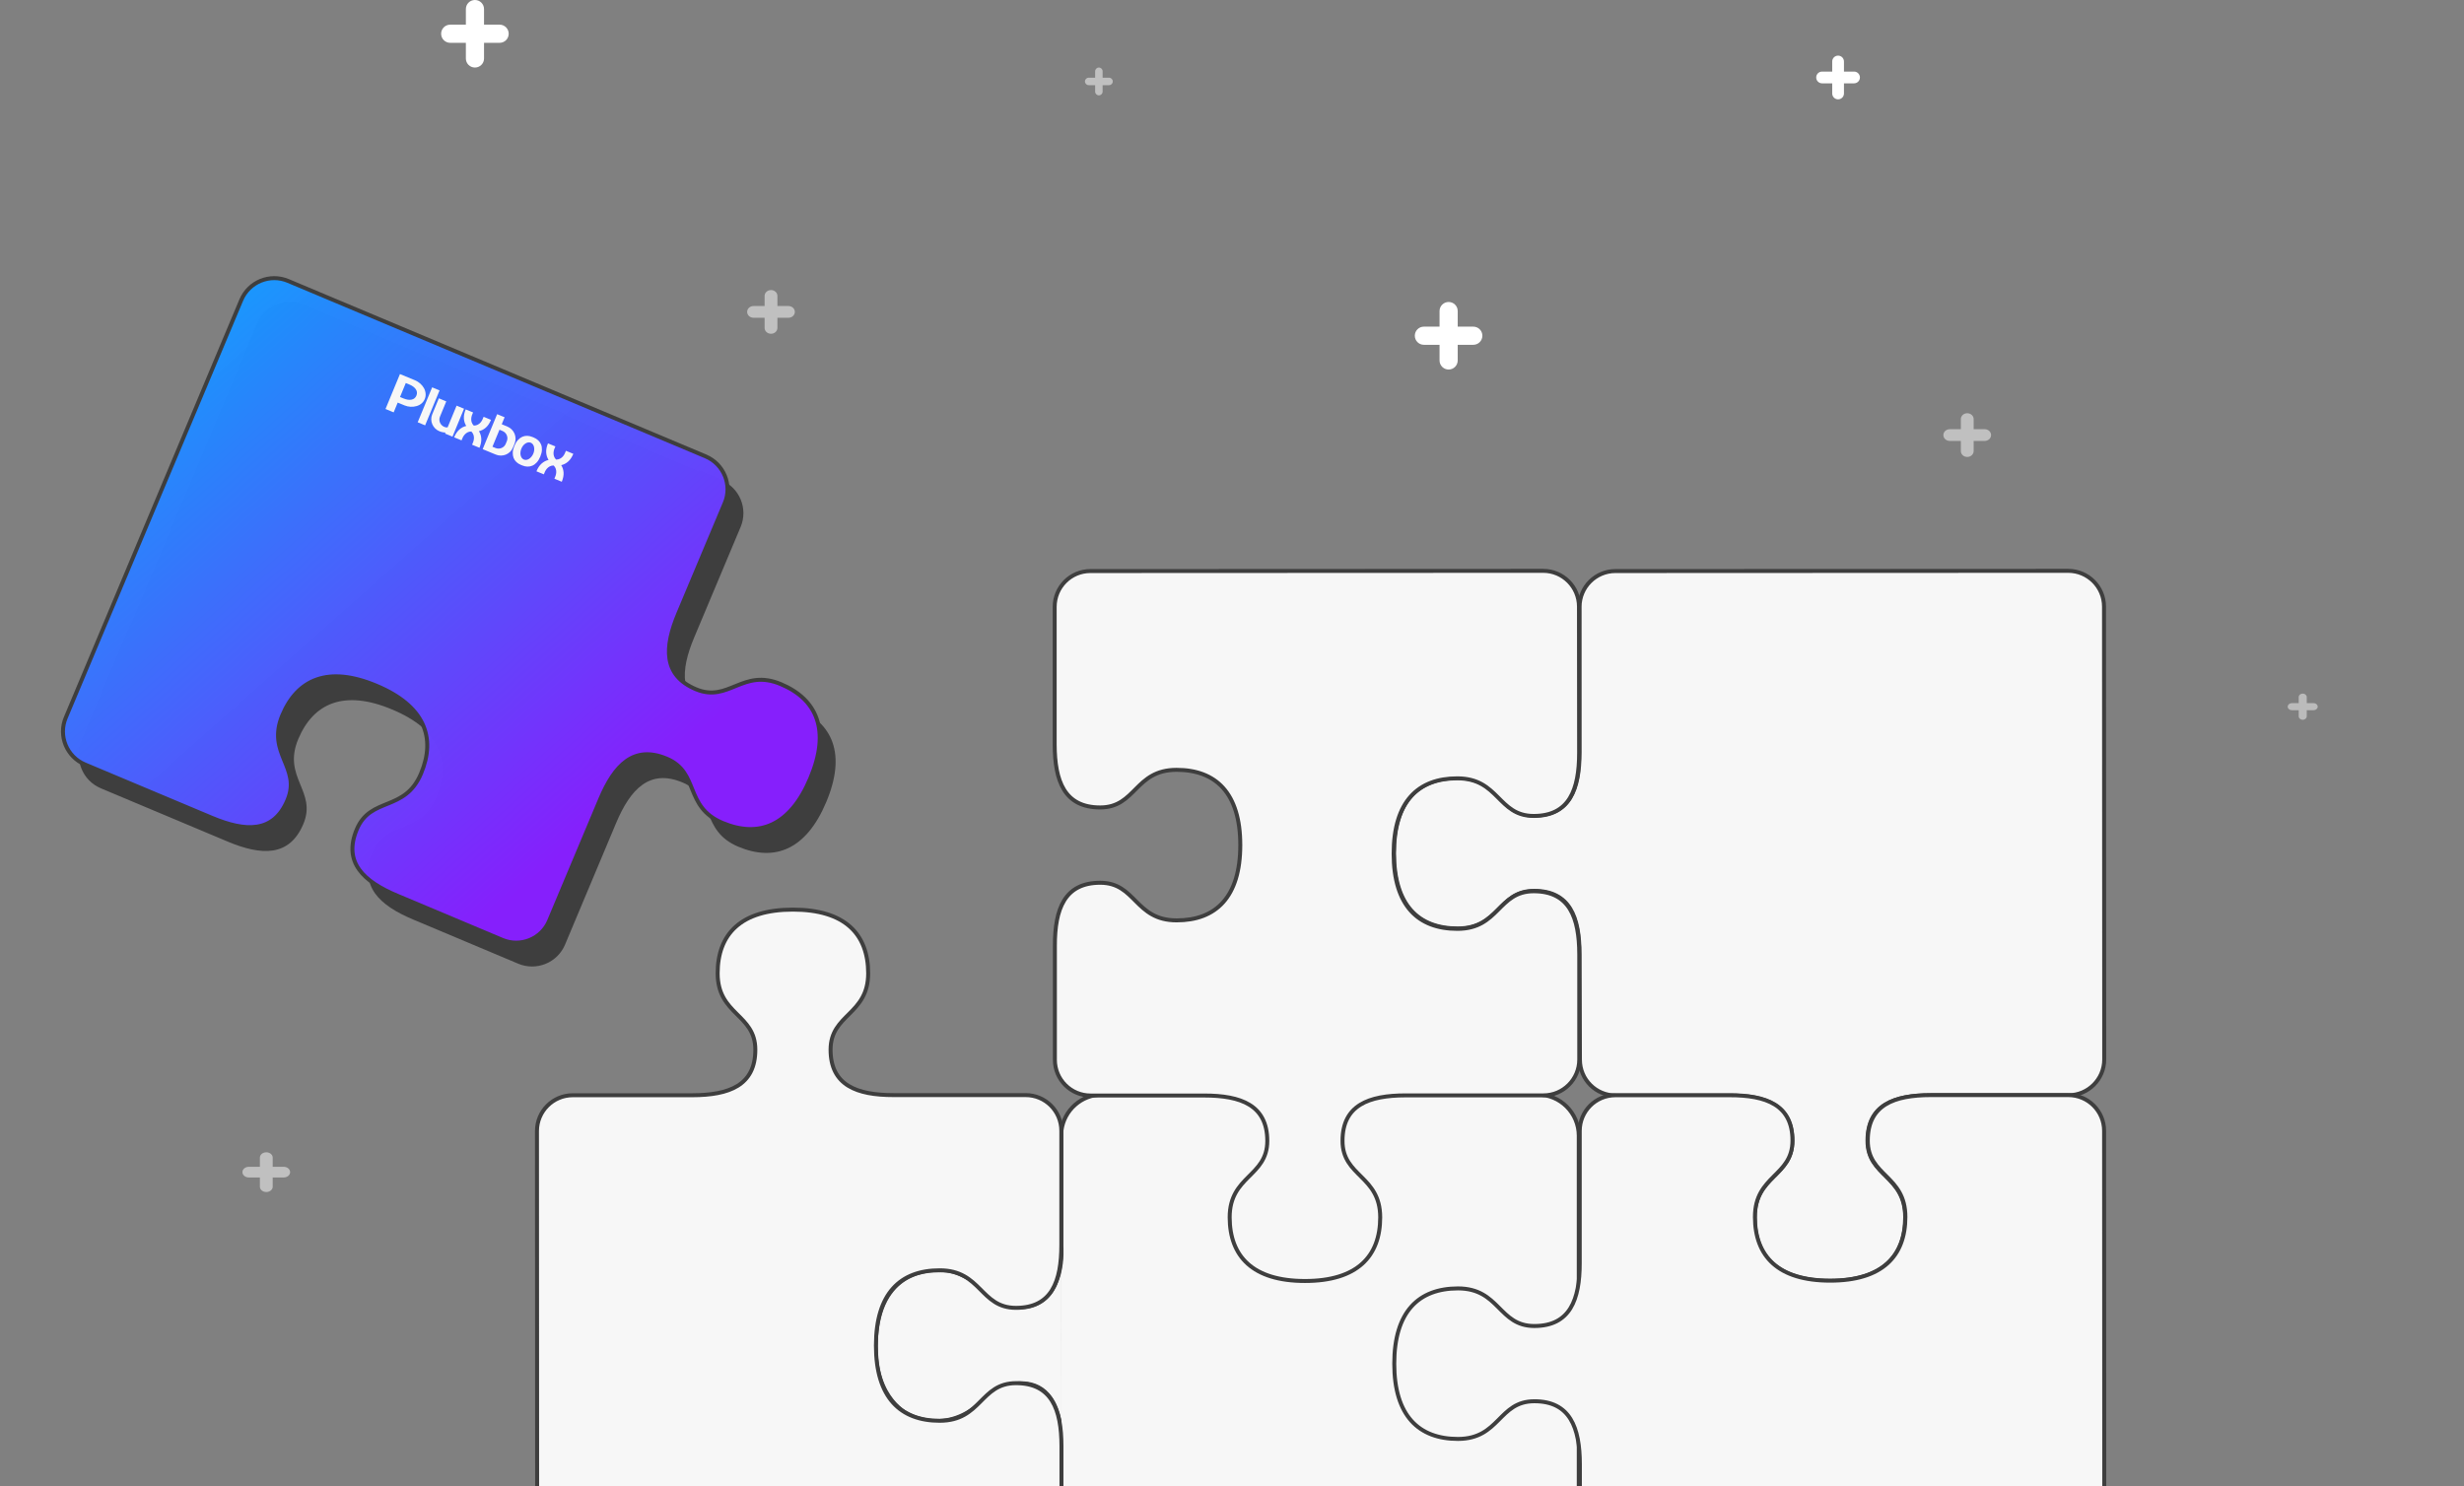 <svg width="620" height="374" viewBox="0 0 620 374" fill="none" xmlns="http://www.w3.org/2000/svg">
<rect x="0" y="0" width="620" height="374" fill="#808080" stroke="none"/>
<path d="M358.285 82.206H362.223V78.285C362.223 77.02 363.243 76 364.509 76C365.775 76 366.794 77.02 366.794 78.285V82.206H370.715C371.98 82.206 373 83.225 373 84.491C373 85.757 371.98 86.777 370.715 86.777H366.794V90.715C366.794 91.98 365.775 93 364.509 93C363.243 93 362.223 91.98 362.223 90.715V86.777H358.285C357.02 86.777 356 85.757 356 84.491C356 83.225 357.02 82.206 358.285 82.206Z" fill="white"/>
<path d="M458.479 18.015H461.027V15.479C461.027 14.66 461.687 14 462.506 14C463.325 14 463.984 14.66 463.984 15.479V18.015H466.521C467.34 18.015 468 18.675 468 19.494C468 20.313 467.34 20.973 466.521 20.973H463.984V23.521C463.984 24.34 463.325 25 462.506 25C461.687 25 461.027 24.34 461.027 23.521V20.973H458.479C457.66 20.973 457 20.313 457 19.494C457 18.675 457.66 18.015 458.479 18.015Z" fill="white"/>
<path d="M113.285 6.206H117.223V2.285C117.223 1.02 118.243 0 119.509 0C120.775 0 121.794 1.02 121.794 2.285V6.206H125.715C126.98 6.206 128 7.225 128 8.491C128 9.757 126.98 10.777 125.715 10.777H121.794V14.715C121.794 15.98 120.775 17 119.509 17C118.243 17 117.223 15.98 117.223 14.715V10.777H113.285C112.02 10.777 111 9.757 111 8.491C111 7.225 112.02 6.206 113.285 6.206Z" fill="white"/>
<path d="M189.613 77.016H192.393V74.479C192.393 73.66 193.113 73 194.006 73C194.9 73 195.619 73.66 195.619 74.479V77.016H198.387C199.28 77.016 200 77.675 200 78.494C200 79.313 199.28 79.973 198.387 79.973H195.619V82.521C195.619 83.34 194.9 84 194.006 84C193.113 84 192.393 83.34 192.393 82.521V79.973H189.613C188.72 79.973 188 79.313 188 78.494C188 77.675 188.72 77.016 189.613 77.016Z" fill="white" fill-opacity="0.5"/>
<path d="M490.613 108.016H493.393V105.479C493.393 104.66 494.113 104 495.006 104C495.9 104 496.619 104.66 496.619 105.479V108.016H499.387C500.28 108.016 501 108.675 501 109.494C501 110.313 500.28 110.973 499.387 110.973H496.619V113.521C496.619 114.34 495.9 115 495.006 115C494.113 115 493.393 114.34 493.393 113.521V110.973H490.613C489.72 110.973 489 110.313 489 109.494C489 108.675 489.72 108.016 490.613 108.016Z" fill="white" fill-opacity="0.5"/>
<path d="M273.941 19.555H275.563V17.941C275.563 17.42 275.982 17 276.504 17C277.025 17 277.445 17.42 277.445 17.941V19.555H279.059C279.58 19.555 280 19.975 280 20.496C280 21.018 279.58 21.437 279.059 21.437H277.445V23.059C277.445 23.58 277.025 24 276.504 24C275.982 24 275.563 23.58 275.563 23.059V21.437H273.941C273.42 21.437 273 21.018 273 20.496C273 19.975 273.42 19.555 273.941 19.555Z" fill="white" fill-opacity="0.5"/>
<path d="M62.613 293.65H65.393V291.344C65.393 290.6 66.113 290 67.006 290C67.9 290 68.619 290.6 68.619 291.344V293.65H71.387C72.28 293.65 73 294.25 73 294.995C73 295.739 72.28 296.339 71.387 296.339H68.619V298.656C68.619 299.4 67.9 300 67.006 300C66.113 300 65.393 299.4 65.393 298.656V296.339H62.613C61.72 296.339 61 295.739 61 294.995C61 294.25 61.72 293.65 62.613 293.65Z" fill="white" fill-opacity="0.5"/>
<path d="M267.091 284.498C267.746 279.411 272.09 275.478 277.365 275.478H386.894C392.617 275.478 397.254 280.118 397.254 285.843V397.167C397.254 402.893 392.617 407.532 386.894 407.532H277.365C271.642 407.532 267.005 402.893 267.005 397.167" fill="#F7F7F7"/>
<path d="M267.091 284.498C267.746 279.411 272.09 275.478 277.365 275.478H386.894C392.617 275.478 397.254 280.118 397.254 285.843V397.167C397.254 402.893 392.617 407.532 386.894 407.532H277.365C271.642 407.532 267.005 402.893 267.005 397.167" stroke="#3E3E3E" stroke-linecap="round" stroke-linejoin="round"/>
<path d="M267.057 284.59V313.251C267.057 313.251 267.057 313.303 267.057 313.337C267.126 314.096 268.057 326.512 259.075 328.702C255.713 329.53 252.161 328.392 249.575 326.081C246.403 323.236 241.093 319.252 236.421 319.683C236.421 319.683 222.576 318.252 220.611 334.738C218.646 351.224 228.162 355.69 228.162 355.69C228.162 355.69 238.024 361.95 247.851 352.051C249.61 350.275 251.765 348.913 254.213 348.43C258.523 347.551 264.643 348.137 266.574 357.535C266.574 357.604 266.591 357.673 266.591 357.742L267.109 397.25" fill="#F7F7F7"/>
<path d="M267.057 284.59V313.251C267.057 313.251 267.057 313.303 267.057 313.337C267.126 314.096 268.057 326.512 259.075 328.702C255.713 329.53 252.161 328.392 249.575 326.081C246.403 323.236 241.093 319.252 236.421 319.683C236.421 319.683 222.576 318.252 220.611 334.738C218.646 351.224 228.162 355.69 228.162 355.69C228.162 355.69 238.024 361.95 247.851 352.051C249.61 350.275 251.765 348.913 254.213 348.43C258.523 347.551 264.643 348.137 266.574 357.535C266.574 357.604 266.591 357.673 266.591 357.742L267.109 397.25" stroke="#3E3E3E" stroke-linecap="round" stroke-linejoin="round"/>
<path d="M441.528 306.353C441.528 295.851 450.993 296.127 450.993 287.125C450.993 278.123 444.338 275.692 435.149 275.692H406.547C401.582 275.709 397.547 271.691 397.547 266.707L397.444 240.047C397.444 230.856 395.013 224.199 386.014 224.199C377.014 224.199 377.29 233.666 366.79 233.666C356.946 233.666 350.774 227.838 350.774 214.715C350.774 201.591 356.963 195.78 366.808 195.78C377.307 195.78 377.014 205.247 386.014 205.247C395.013 205.247 397.444 198.591 397.461 189.399V152.72C397.461 147.754 401.495 143.718 406.478 143.718L520.42 143.667C525.386 143.667 529.42 147.702 529.42 152.668L529.472 266.638C529.472 271.605 525.437 275.64 520.472 275.64H485.733C476.543 275.657 469.888 278.089 469.906 287.108C469.906 296.109 479.371 295.816 479.388 306.318C479.388 316.165 473.578 322.356 460.458 322.356C447.338 322.356 441.528 316.182 441.511 306.336L441.528 306.353Z" fill="#F7F7F7" stroke="#3E3E3E" stroke-linecap="round" stroke-linejoin="round"/>
<path d="M520.476 407.562L406.533 407.613C401.568 407.613 397.534 403.595 397.534 398.612V368.485C397.517 359.294 395.068 352.637 386.069 352.655C377.069 352.655 377.362 362.122 366.863 362.139C357.019 362.139 350.829 356.328 350.829 343.205C350.829 330.081 357.001 324.27 366.846 324.253C377.345 324.253 377.069 333.72 386.069 333.72C395.068 333.72 397.499 327.064 397.499 317.872V284.642C397.482 279.675 401.499 275.64 406.482 275.64H435.187C444.376 275.623 451.031 278.054 451.031 287.056C451.031 296.058 441.566 295.782 441.583 306.284C441.583 316.13 447.393 322.304 460.513 322.304C473.633 322.304 479.443 316.113 479.443 306.266C479.443 295.764 469.978 296.058 469.978 287.056C469.978 278.054 476.616 275.623 485.805 275.605H520.441C525.406 275.605 529.441 279.623 529.441 284.59L529.492 398.56C529.492 403.526 525.458 407.562 520.493 407.562H520.476Z" fill="#F7F7F7" stroke="#3E3E3E" stroke-linecap="round" stroke-linejoin="round"/>
<path d="M135.166 398.612L135.114 284.642C135.114 279.675 139.149 275.64 144.114 275.64H174.233C183.422 275.623 190.077 273.174 190.06 264.172C190.06 255.171 180.595 255.464 180.578 244.962C180.578 235.115 186.388 228.924 199.508 228.924C212.628 228.924 218.438 235.098 218.455 244.944C218.455 255.446 208.99 255.171 208.99 264.172C208.99 273.174 215.645 275.606 224.834 275.606H258.056C263.022 275.588 267.056 279.606 267.056 284.59V313.302C267.073 322.494 264.642 329.15 255.643 329.15C246.643 329.15 246.919 319.683 236.42 319.7C226.575 319.7 220.403 325.512 220.403 338.635C220.403 351.758 226.592 357.569 236.437 357.569C246.936 357.569 246.643 348.102 255.643 348.102C264.642 348.102 267.073 354.741 267.09 363.933V398.577C267.09 403.544 263.073 407.579 258.108 407.579L144.166 407.631C139.2 407.631 135.166 403.595 135.166 398.629V398.612Z" fill="#F7F7F7" stroke="#3E3E3E" stroke-linecap="round" stroke-linejoin="round"/>
<path d="M397.341 189.503C397.341 198.694 394.91 205.351 385.911 205.351C376.911 205.351 377.187 195.883 366.688 195.883C356.843 195.883 350.671 201.712 350.671 214.835C350.671 227.959 356.86 233.77 366.705 233.77C377.204 233.77 376.911 224.303 385.928 224.303C394.927 224.303 397.358 230.959 397.376 240.133V266.673C397.376 271.639 393.341 275.674 388.376 275.674H353.637C344.447 275.692 337.793 278.123 337.81 287.142C337.81 296.144 347.275 295.851 347.292 306.353C347.292 316.199 341.482 322.39 328.362 322.39C315.242 322.39 309.432 316.217 309.415 306.37C309.415 295.868 318.88 296.144 318.88 287.142C318.88 278.14 312.225 275.709 303.036 275.709H274.434C269.468 275.726 265.434 271.708 265.434 266.725V238.012C265.417 228.821 267.848 222.164 276.847 222.164C285.847 222.164 285.571 231.632 296.071 231.632C305.915 231.632 312.087 225.803 312.087 212.68C312.087 199.557 305.898 193.745 296.053 193.745C285.554 193.745 285.847 203.212 276.83 203.212C267.831 203.212 265.4 196.556 265.382 187.365V152.72C265.382 147.754 269.399 143.718 274.365 143.718L388.307 143.667C393.272 143.667 397.307 147.702 397.307 152.668L397.341 189.468V189.503Z" fill="#F7F7F7" stroke="#3E3E3E" stroke-linecap="round" stroke-linejoin="round"/>
<path d="M76.498 76.708L181.544 120.854C186.13 122.786 188.285 128.063 186.354 132.633L174.682 160.414C171.131 168.881 170.803 175.968 179.096 179.452C187.388 182.935 190.802 174.106 200.474 178.176C209.542 181.987 212.991 189.747 207.905 201.853C202.819 213.958 194.871 216.907 185.785 213.096C176.113 209.026 180.044 200.404 171.734 196.921C163.441 193.437 158.614 198.628 155.045 207.095L142.184 237.722C140.27 242.309 134.977 244.464 130.391 242.533L103.944 231.41C95.479 227.858 90.29 223.029 93.773 214.734C97.255 206.44 105.875 210.372 109.944 200.68C113.754 191.609 110.806 183.642 98.703 178.572C86.601 173.485 78.86 176.934 75.049 186.005C70.981 195.679 79.825 199.094 76.325 207.388C72.843 215.683 65.757 215.355 57.292 211.803L25.362 198.386C20.776 196.455 18.621 191.178 20.552 186.608L64.705 81.519C66.636 76.932 71.912 74.777 76.498 76.708Z" fill="#3E3E3E"/>
<path d="M72.498 70.708L177.544 114.854C182.13 116.786 184.285 122.063 182.354 126.633L170.682 154.414C167.131 162.881 166.803 169.968 175.096 173.452C183.388 176.935 186.802 168.106 196.474 172.176C205.542 175.987 208.991 183.747 203.905 195.853C198.819 207.958 190.871 210.907 181.785 207.096C172.113 203.026 176.044 194.404 167.734 190.921C159.441 187.437 154.614 192.628 151.045 201.095L138.184 231.722C136.27 236.309 130.977 238.464 126.391 236.533L99.945 225.41C91.479 221.858 86.29 217.029 89.773 208.734C93.255 200.44 101.875 204.372 105.944 194.68C109.754 185.609 106.806 177.642 94.703 172.572C82.601 167.485 74.86 170.934 71.049 180.005C66.981 189.679 75.825 193.094 72.325 201.388C68.843 209.683 61.757 209.355 53.292 205.803L21.362 192.386C16.776 190.455 14.621 185.178 16.552 180.608L60.705 75.519C62.636 70.932 67.912 68.777 72.498 70.708Z" fill="url(#paint0_linear_364_324)" stroke="#3E3E3E" stroke-linecap="round" stroke-linejoin="round"/>
<path fill-rule="evenodd" clip-rule="evenodd" d="M99.057 103.78L100.073 101.322L101.797 102.034C102.282 102.234 102.788 102.347 103.312 102.373C103.837 102.399 104.337 102.342 104.811 102.203C105.305 102.062 105.729 101.839 106.082 101.533C106.436 101.228 106.702 100.86 106.879 100.43C107.056 100.001 107.129 99.551 107.095 99.081C107.062 98.611 106.926 98.15 106.687 97.697C106.441 97.26 106.122 96.868 105.73 96.52C105.339 96.172 104.9 95.898 104.414 95.698V95.698L100.639 94.139L97.005 102.933L99.057 103.78ZM101.527 100.275L100.653 99.914L102.107 96.394L102.981 96.755C103.766 97.079 104.32 97.489 104.641 97.985C104.962 98.48 105.007 99.007 104.777 99.563C104.55 100.112 104.148 100.449 103.571 100.574C102.993 100.699 102.312 100.599 101.527 100.275V100.275ZM106.972 107.048L110.605 98.254L108.735 97.482L105.102 106.276L106.972 107.048ZM110.566 108.532C110.709 108.6 110.862 108.654 111.025 108.694C111.169 108.735 111.332 108.772 111.513 108.804C111.693 108.837 111.887 108.854 112.095 108.856V108.856L111.987 109.119L113.856 109.891L116.76 102.863L114.89 102.091L112.637 107.544C112.561 107.568 112.477 107.577 112.384 107.572C112.292 107.566 112.198 107.553 112.102 107.532C111.998 107.508 111.894 107.474 111.789 107.431C111.538 107.327 111.321 107.182 111.138 106.994C110.954 106.807 110.814 106.598 110.715 106.366C110.616 106.134 110.564 105.889 110.557 105.63C110.55 105.372 110.599 105.115 110.705 104.86V104.86L112.292 101.018L110.422 100.246L108.761 104.267C108.59 104.681 108.508 105.103 108.515 105.534C108.521 105.966 108.606 106.373 108.77 106.757C108.933 107.141 109.168 107.49 109.475 107.803C109.782 108.115 110.145 108.359 110.566 108.532ZM116.132 110.829C116.214 110.583 116.321 110.332 116.451 110.073C116.581 109.815 116.744 109.577 116.938 109.359C117.132 109.142 117.365 108.961 117.638 108.817C117.91 108.674 118.232 108.6 118.604 108.595C118.864 108.86 119.041 109.141 119.137 109.436C119.233 109.732 119.273 110.026 119.257 110.317C119.241 110.608 119.186 110.89 119.092 111.164C118.998 111.437 118.897 111.691 118.791 111.926V111.926L120.648 112.693C120.99 111.866 121.141 111.104 121.102 110.408C121.063 109.712 120.866 109.082 120.512 108.517C121.162 108.366 121.745 108.06 122.263 107.598C122.78 107.137 123.21 106.492 123.552 105.665V105.665L121.694 104.898C121.604 105.14 121.495 105.391 121.369 105.651C121.243 105.911 121.083 106.147 120.891 106.361C120.698 106.575 120.464 106.753 120.187 106.895C119.911 107.037 119.587 107.11 119.215 107.115C118.955 106.85 118.78 106.57 118.688 106.276C118.596 105.982 118.557 105.691 118.572 105.404C118.586 105.117 118.639 104.836 118.728 104.561C118.818 104.286 118.921 104.032 119.035 103.801V103.801L117.178 103.034C116.836 103.861 116.686 104.621 116.727 105.313C116.768 106.005 116.965 106.633 117.319 107.198C116.669 107.349 116.085 107.657 115.566 108.123C115.047 108.588 114.616 109.234 114.274 110.062V110.062L116.132 110.829ZM124.743 114.4C125.164 114.574 125.595 114.659 126.037 114.655C126.479 114.651 126.894 114.571 127.281 114.414C127.668 114.257 128.018 114.029 128.331 113.73C128.644 113.431 128.887 113.071 129.062 112.649V112.649L129.481 111.635C129.651 111.221 129.732 110.796 129.723 110.359C129.714 109.923 129.628 109.512 129.464 109.128C129.301 108.744 129.064 108.395 128.753 108.08C128.443 107.766 128.077 107.522 127.656 107.348V107.348L126.248 106.767L126.972 105.013L125.09 104.236L121.452 113.042L124.743 114.4ZM124.664 112.744L123.911 112.433L125.681 108.15L126.433 108.461C126.684 108.564 126.903 108.71 127.091 108.899C127.278 109.088 127.421 109.299 127.519 109.53C127.618 109.762 127.67 110.009 127.675 110.272C127.68 110.535 127.631 110.789 127.53 111.036V111.036L127.258 111.692C127.153 111.947 127.007 112.163 126.819 112.342C126.632 112.521 126.422 112.657 126.188 112.752C125.955 112.847 125.705 112.895 125.439 112.897C125.173 112.899 124.915 112.848 124.664 112.744V112.744ZM131.431 117.144C131.852 117.318 132.278 117.412 132.708 117.427C133.137 117.441 133.551 117.363 133.949 117.192C134.346 117.021 134.716 116.75 135.059 116.379C135.402 116.008 135.696 115.525 135.943 114.928V114.928L135.957 114.892C136.204 114.296 136.337 113.743 136.358 113.235C136.378 112.727 136.308 112.272 136.147 111.87C135.986 111.468 135.748 111.121 135.434 110.828C135.119 110.535 134.751 110.302 134.33 110.128V110.128L133.942 109.968C133.521 109.794 133.095 109.7 132.665 109.685C132.236 109.671 131.824 109.75 131.43 109.923C131.037 110.096 130.668 110.369 130.324 110.744C129.979 111.119 129.684 111.604 129.438 112.201V112.201L129.423 112.237C129.176 112.833 129.044 113.384 129.025 113.888C129.006 114.392 129.075 114.845 129.232 115.245C129.389 115.645 129.625 115.991 129.939 116.284C130.254 116.577 130.622 116.81 131.043 116.984V116.984L131.431 117.144ZM131.816 115.655C131.606 115.569 131.432 115.432 131.296 115.245C131.16 115.059 131.063 114.842 131.004 114.594C130.945 114.346 130.931 114.077 130.961 113.787C130.991 113.497 131.066 113.204 131.188 112.91C131.31 112.616 131.461 112.357 131.643 112.134C131.826 111.911 132.025 111.733 132.241 111.599C132.458 111.465 132.68 111.38 132.908 111.343C133.136 111.307 133.356 111.333 133.566 111.419C133.768 111.503 133.94 111.639 134.08 111.827C134.22 112.015 134.317 112.232 134.372 112.479C134.427 112.725 134.442 112.992 134.418 113.28C134.393 113.568 134.321 113.859 134.199 114.153C134.077 114.447 133.923 114.707 133.735 114.932C133.547 115.157 133.347 115.338 133.135 115.473C132.922 115.609 132.7 115.694 132.468 115.729C132.236 115.763 132.018 115.739 131.816 115.655ZM136.84 119.379C136.923 119.134 137.029 118.882 137.159 118.624C137.29 118.366 137.452 118.128 137.646 117.91C137.84 117.692 138.074 117.512 138.346 117.368C138.619 117.225 138.941 117.15 139.312 117.145C139.572 117.411 139.75 117.692 139.846 117.987C139.941 118.283 139.981 118.576 139.965 118.868C139.949 119.159 139.894 119.441 139.8 119.714C139.706 119.987 139.606 120.242 139.499 120.477V120.477L141.357 121.244C141.699 120.417 141.85 119.655 141.81 118.959C141.771 118.263 141.574 117.632 141.22 117.067C141.87 116.916 142.454 116.61 142.971 116.149C143.489 115.687 143.918 115.043 144.26 114.216V114.216L142.403 113.449C142.312 113.691 142.204 113.942 142.078 114.202C141.951 114.461 141.792 114.698 141.599 114.912C141.407 115.126 141.172 115.304 140.896 115.446C140.619 115.588 140.295 115.661 139.924 115.666C139.664 115.4 139.488 115.121 139.396 114.827C139.304 114.533 139.266 114.242 139.28 113.955C139.295 113.667 139.347 113.386 139.437 113.111C139.527 112.837 139.629 112.583 139.744 112.351V112.351L137.886 111.584C137.544 112.412 137.394 113.171 137.435 113.863C137.476 114.555 137.673 115.184 138.027 115.749C137.378 115.9 136.793 116.208 136.274 116.673C135.755 117.139 135.324 117.785 134.983 118.612V118.612L136.84 119.379Z" fill="#F7F7F7"/>
<path d="M576.655 176.962H578.404V175.439C578.404 174.947 578.857 174.551 579.419 174.551C579.981 174.551 580.434 174.947 580.434 175.439V176.962H582.175C582.737 176.962 583.19 177.358 583.19 177.849C583.19 178.341 582.737 178.737 582.175 178.737H580.434V180.266C580.434 180.758 579.981 181.154 579.419 181.154C578.857 181.154 578.404 180.758 578.404 180.266V178.737H576.655C576.093 178.737 575.64 178.341 575.64 177.849C575.64 177.358 576.093 176.962 576.655 176.962Z" fill="#F7F7F7" fill-opacity="0.5"/>
<defs>
<linearGradient id="paint0_linear_364_324" x1="-79.792" y1="153.159" x2="85.351" y2="339.295" gradientUnits="userSpaceOnUse">
<stop stop-color="#00B0FF" stop-opacity="0.977"/>
<stop offset="0.776" stop-color="#861FFC"/>
<stop offset="0.777" stop-color="#861FFC"/>
<stop offset="0.785" stop-color="#861FFC"/>
</linearGradient>
</defs>
</svg>
